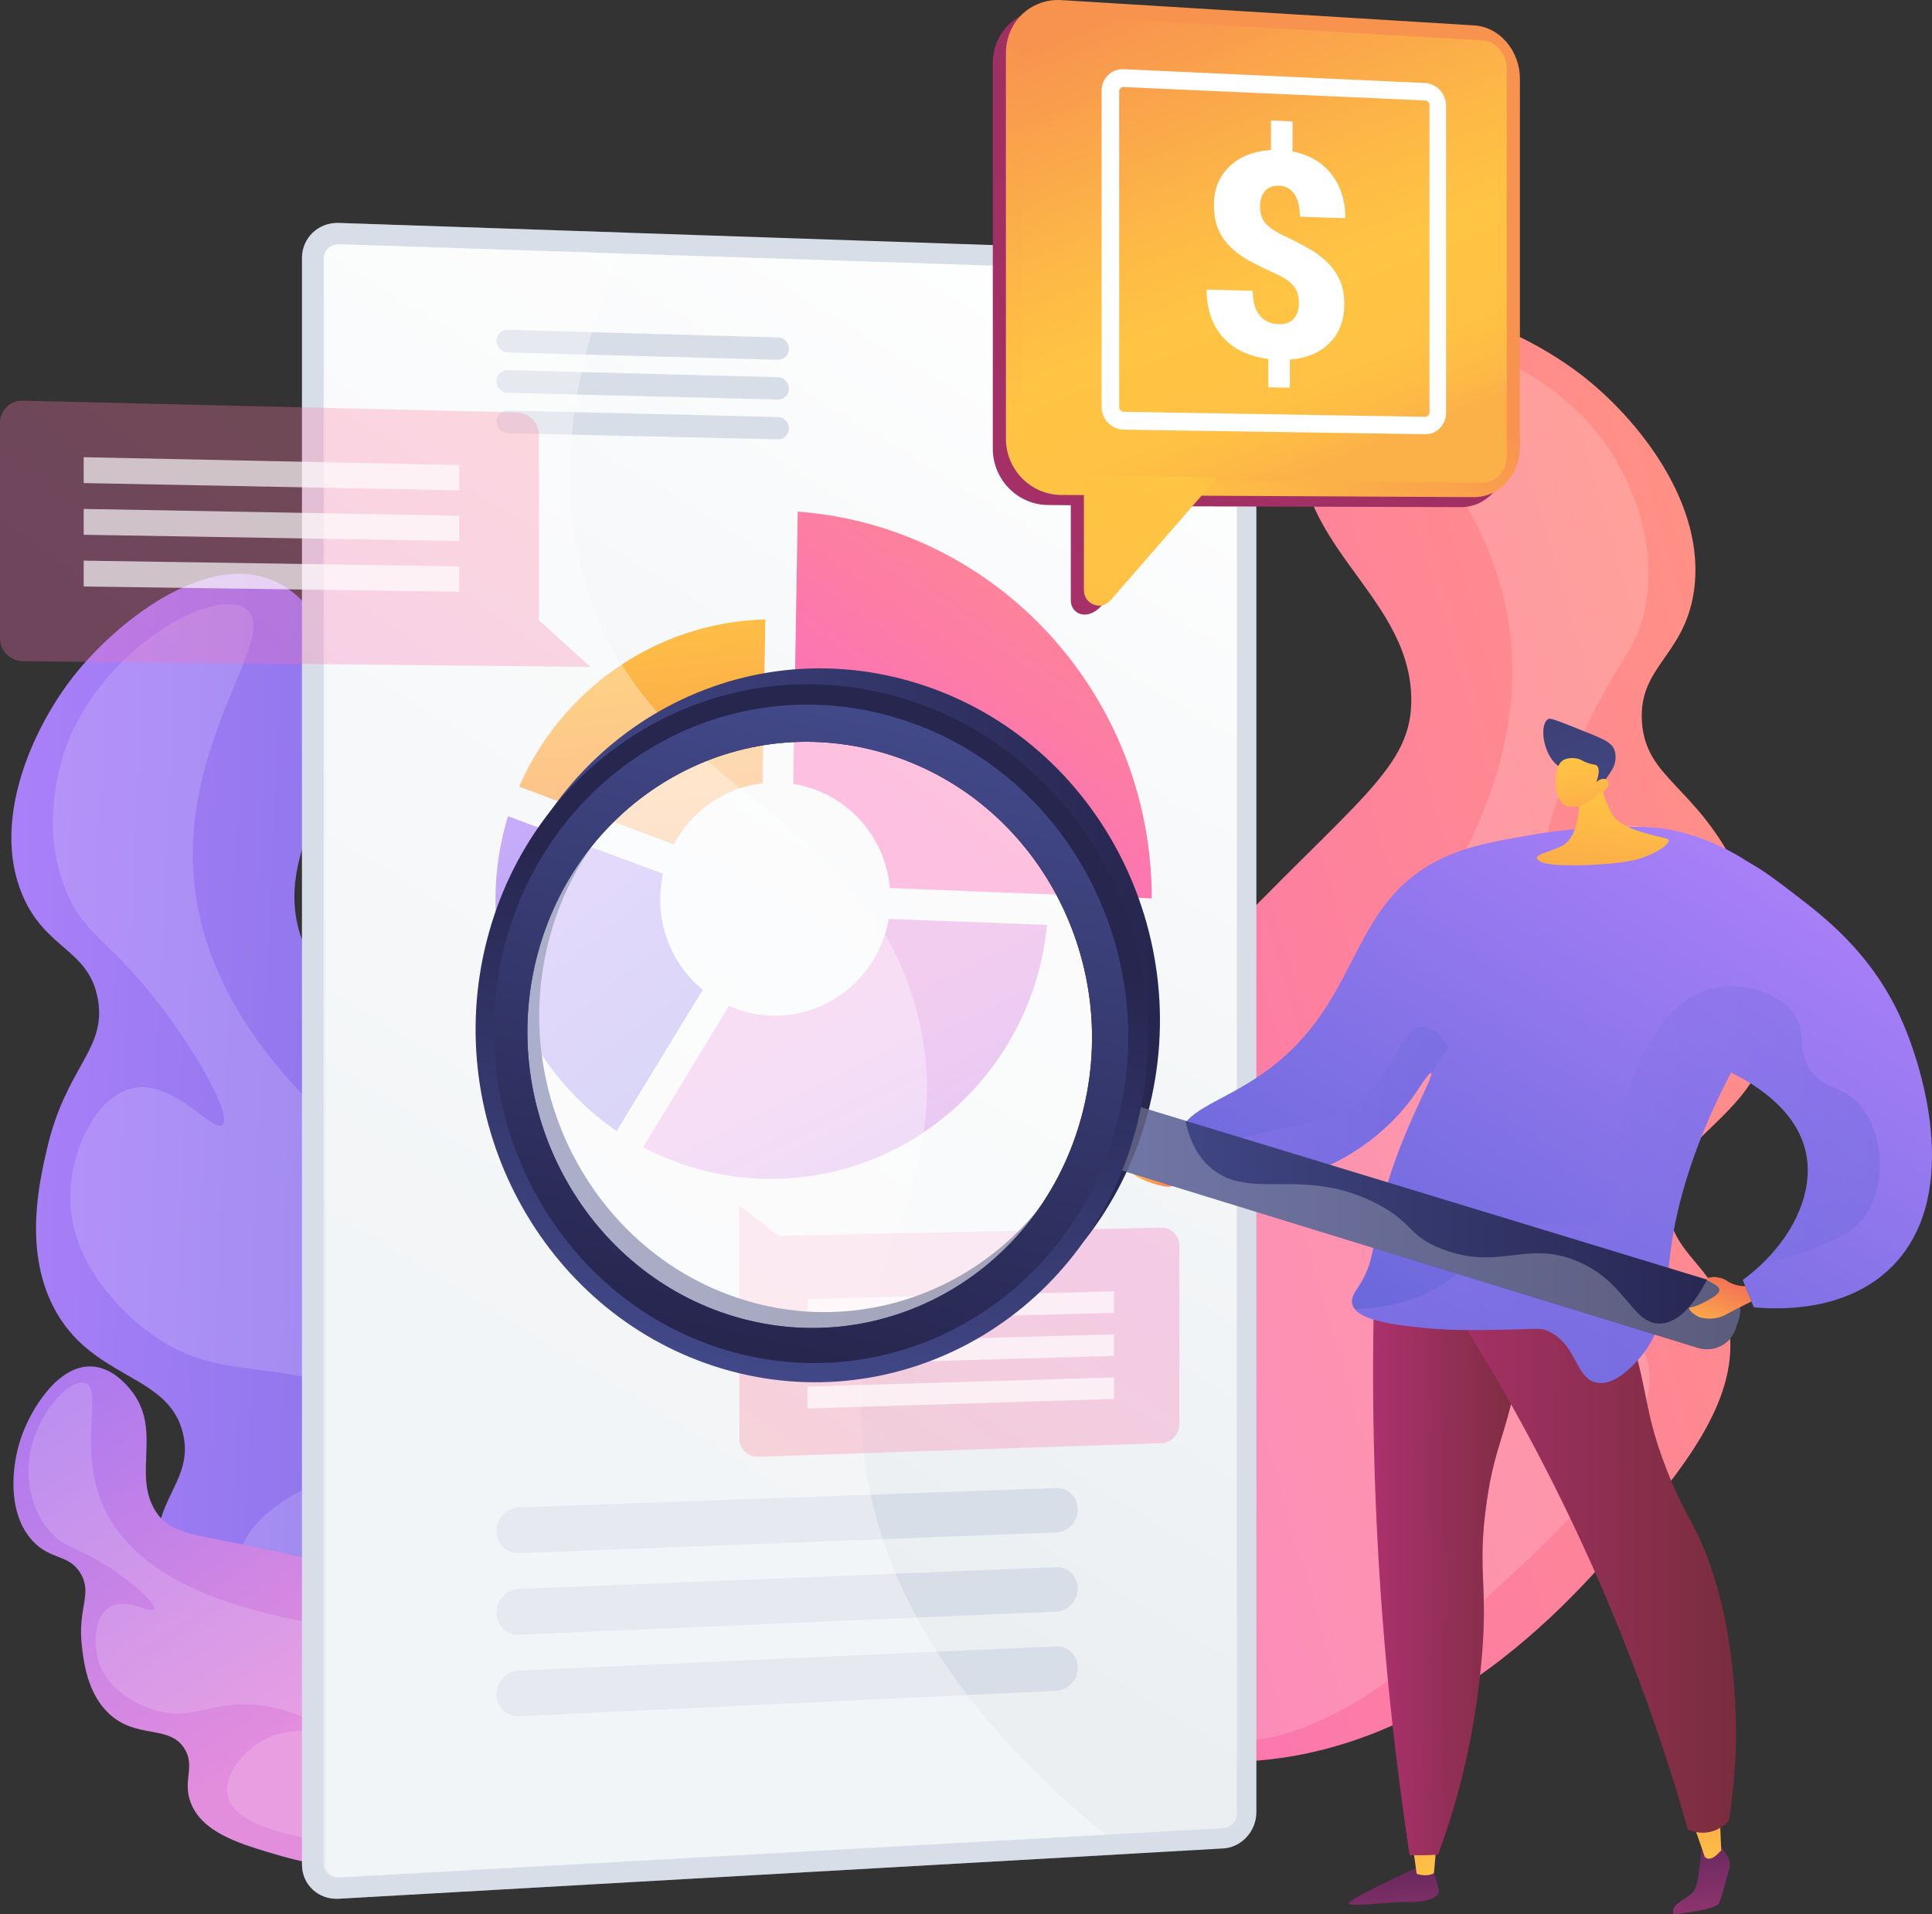 <?xml version="1.0" encoding="UTF-8"?> <svg xmlns="http://www.w3.org/2000/svg" xmlns:xlink="http://www.w3.org/1999/xlink" viewBox="0 0 2844.46 2818.74"><rect x="0" y="0" width="2844.46" height="2818.74" fill="#333333" stroke="none"/> <defs> <style> .cls-1 { isolation: isolate; } .cls-2 { fill: url(#linear-gradient); } .cls-13, .cls-15, .cls-3, .cls-35, .cls-42 { fill: #fff; } .cls-3 { mix-blend-mode: screen; opacity: 0.16; } .cls-4 { fill: url(#linear-gradient-2); } .cls-5 { fill: url(#linear-gradient-3); } .cls-34, .cls-6 { fill: #d8dee8; } .cls-14, .cls-16, .cls-22, .cls-28, .cls-31, .cls-34, .cls-7 { mix-blend-mode: multiply; opacity: 0.3; } .cls-8 { fill: url(#linear-gradient-4); } .cls-9 { fill: url(#linear-gradient-5); } .cls-10 { fill: url(#linear-gradient-6); } .cls-11 { fill: url(#linear-gradient-7); } .cls-12 { fill: url(#linear-gradient-8); } .cls-13 { mix-blend-mode: soft-light; opacity: 0.35; } .cls-14 { fill: url(#linear-gradient-9); } .cls-15 { opacity: 0.67; } .cls-16 { fill: url(#linear-gradient-10); } .cls-17 { fill: url(#linear-gradient-11); } .cls-18 { fill: url(#linear-gradient-12); } .cls-19 { fill: url(#linear-gradient-13); } .cls-20 { fill: url(#linear-gradient-14); } .cls-21 { fill: url(#linear-gradient-15); } .cls-22 { fill: url(#linear-gradient-16); } .cls-23 { fill: url(#linear-gradient-17); } .cls-24 { fill: url(#linear-gradient-18); } .cls-25 { fill: url(#linear-gradient-19); } .cls-26 { fill: url(#linear-gradient-20); } .cls-27 { fill: url(#linear-gradient-21); } .cls-28 { fill: url(#linear-gradient-22); } .cls-29 { fill: url(#linear-gradient-23); } .cls-30 { fill: url(#linear-gradient-24); } .cls-31 { fill: url(#linear-gradient-25); } .cls-32 { fill: url(#linear-gradient-26); } .cls-33 { fill: url(#linear-gradient-27); } .cls-35 { opacity: 0.56; } .cls-36 { fill: url(#linear-gradient-28); } .cls-37 { fill: url(#linear-gradient-29); } .cls-38 { fill: url(#linear-gradient-30); } .cls-39 { fill: url(#linear-gradient-31); } .cls-40 { fill: url(#linear-gradient-32); } .cls-41 { fill: url(#linear-gradient-33); } .cls-43 { fill: url(#linear-gradient-34); } </style> <linearGradient id="linear-gradient" x1="-83.45" y1="1052.98" x2="1287.59" y2="1052.98" gradientTransform="translate(121.26 704.38) rotate(2.3)" gradientUnits="userSpaceOnUse"> <stop offset="0" stop-color="#aa80f9"></stop> <stop offset="1" stop-color="#6165d7"></stop> </linearGradient> <linearGradient id="linear-gradient-2" x1="2235.89" y1="466.52" x2="3728.94" y2="466.52" gradientTransform="matrix(-0.96, 0.28, 0.28, 0.96, 4660.72, 238.82)" gradientUnits="userSpaceOnUse"> <stop offset="0" stop-color="#ff9085"></stop> <stop offset="1" stop-color="#fb6fbb"></stop> </linearGradient> <linearGradient id="linear-gradient-3" x1="-466.45" y1="-843.35" x2="10.92" y2="-1604.87" gradientTransform="matrix(0.42, -0.91, 0.91, 0.42, 1436.56, 2458.61)" gradientUnits="userSpaceOnUse"> <stop offset="0" stop-color="#e38ddd"></stop> <stop offset="1" stop-color="#9571f6"></stop> </linearGradient> <linearGradient id="linear-gradient-4" x1="1791.46" y1="473.79" x2="830.18" y2="2046.8" gradientUnits="userSpaceOnUse"> <stop offset="0" stop-color="#fff"></stop> <stop offset="1" stop-color="#ebeff2"></stop> </linearGradient> <linearGradient id="linear-gradient-5" x1="927.63" y1="874.14" x2="1013.62" y2="1651.47" gradientUnits="userSpaceOnUse"> <stop offset="0" stop-color="#ffc444"></stop> <stop offset="1" stop-color="#f36f56"></stop> </linearGradient> <linearGradient id="linear-gradient-6" x1="1228.18" y1="1493.24" x2="1572.42" y2="2188.53" gradientTransform="matrix(1, 0, 0, 1, 0, 0)" xlink:href="#linear-gradient-3"></linearGradient> <linearGradient id="linear-gradient-7" x1="725.84" y1="1213.74" x2="1186.85" y2="1806.47" gradientTransform="matrix(1, 0, 0, 1, 0, 0)" xlink:href="#linear-gradient"></linearGradient> <linearGradient id="linear-gradient-8" x1="1682.16" y1="693.54" x2="1313.78" y2="1207.24" gradientTransform="matrix(1, 0, 0, 1, 0, 0)" xlink:href="#linear-gradient-2"></linearGradient> <linearGradient id="linear-gradient-9" x1="887.35" y1="165.68" x2="290.26" y2="998.32" gradientTransform="matrix(1, 0, 0, 1, 0, 0)" xlink:href="#linear-gradient-2"></linearGradient> <linearGradient id="linear-gradient-10" x1="-7658.94" y1="-3753" x2="-8172.49" y2="-3036.86" gradientTransform="translate(-6661.05 -1234.36) rotate(180)" xlink:href="#linear-gradient-2"></linearGradient> <linearGradient id="linear-gradient-11" x1="2823.87" y1="2604.22" x2="2847.75" y2="2908.02" gradientTransform="translate(-793.66 2.46) rotate(-0.14)" gradientUnits="userSpaceOnUse"> <stop offset="0" stop-color="#311944"></stop> <stop offset="1" stop-color="#a03976"></stop> </linearGradient> <linearGradient id="linear-gradient-12" x1="2885.5" y1="2773.35" x2="2881.16" y2="2458.71" gradientTransform="translate(-793.66 2.46) rotate(-0.14)" xlink:href="#linear-gradient-5"></linearGradient> <linearGradient id="linear-gradient-13" x1="3274.96" y1="2568.78" x2="3298.83" y2="2872.57" xlink:href="#linear-gradient-11"></linearGradient> <linearGradient id="linear-gradient-14" x1="3298.9" y1="2767.65" x2="3294.56" y2="2453" gradientTransform="translate(-793.66 2.46) rotate(-0.14)" xlink:href="#linear-gradient-5"></linearGradient> <linearGradient id="linear-gradient-15" x1="2810.4" y1="2263.63" x2="3043.05" y2="2263.63" gradientTransform="translate(-793.66 2.46) rotate(-0.14)" gradientUnits="userSpaceOnUse"> <stop offset="0" stop-color="#ab316d"></stop> <stop offset="1" stop-color="#792d3d"></stop> </linearGradient> <linearGradient id="linear-gradient-16" x1="2810.4" y1="2263.64" x2="3043.05" y2="2263.64" xlink:href="#linear-gradient-15"></linearGradient> <linearGradient id="linear-gradient-17" x1="2874.99" y1="2240.7" x2="3343.33" y2="2240.7" xlink:href="#linear-gradient-15"></linearGradient> <linearGradient id="linear-gradient-18" x1="2476.38" y1="1177.15" x2="1948.7" y2="2043.5" gradientTransform="matrix(1, 0, 0, 1, 0, 0)" xlink:href="#linear-gradient"></linearGradient> <linearGradient id="linear-gradient-19" x1="2369.3" y1="1166.12" x2="2319.6" y2="1604.54" xlink:href="#linear-gradient-5"></linearGradient> <linearGradient id="linear-gradient-20" x1="4229.44" y1="1959.41" x2="4149.61" y2="1756.67" gradientTransform="translate(-1748.91 -889.8) rotate(2.72)" gradientUnits="userSpaceOnUse"> <stop offset="0" stop-color="#444b8c"></stop> <stop offset="1" stop-color="#3e4177"></stop> </linearGradient> <linearGradient id="linear-gradient-21" x1="2324.57" y1="1115.66" x2="2363.62" y2="1438.7" xlink:href="#linear-gradient-5"></linearGradient> <linearGradient id="linear-gradient-22" x1="1755.05" y1="1624.67" x2="2131.82" y2="1624.67" gradientTransform="matrix(1, 0, 0, 1, 0, 0)" xlink:href="#linear-gradient"></linearGradient> <linearGradient id="linear-gradient-23" x1="5751.1" y1="414.79" x2="5835.84" y2="414.79" gradientTransform="translate(-3029.1 -1632.88) rotate(31.21)" xlink:href="#linear-gradient-5"></linearGradient> <linearGradient id="linear-gradient-24" x1="2761.88" y1="1351.05" x2="2234.2" y2="2217.4" gradientTransform="matrix(1, 0, 0, 1, 0, 0)" xlink:href="#linear-gradient"></linearGradient> <linearGradient id="linear-gradient-25" x1="1994.61" y1="1744.18" x2="2767.61" y2="1744.18" gradientTransform="matrix(1, 0, 0, 1, 0, 0)" xlink:href="#linear-gradient"></linearGradient> <linearGradient id="linear-gradient-26" x1="1602.67" y1="1800.95" x2="2562.23" y2="1800.95" gradientUnits="userSpaceOnUse"> <stop offset="0" stop-color="#444b8c"></stop> <stop offset="1" stop-color="#26264f"></stop> </linearGradient> <linearGradient id="linear-gradient-27" x1="717.68" y1="1498.05" x2="1707.78" y2="1498.05" xlink:href="#linear-gradient-26"></linearGradient> <linearGradient id="linear-gradient-28" x1="-7070.96" y1="3057.68" x2="-7569.49" y2="2499.5" gradientTransform="matrix(-0.87, 0.49, 0.49, 0.87, -6581.17, 2873.13)" xlink:href="#linear-gradient-26"></linearGradient> <linearGradient id="linear-gradient-29" x1="-7803.8" y1="2242.7" x2="-7127.67" y2="2987.01" gradientTransform="matrix(-0.87, 0.49, 0.49, 0.87, -6581.17, 2873.13)" xlink:href="#linear-gradient-26"></linearGradient> <linearGradient id="linear-gradient-30" x1="-5908.21" y1="221.01" x2="-5889.45" y2="114.84" gradientTransform="matrix(-0.86, -0.52, -0.52, 0.86, -2429.28, -1269.18)" xlink:href="#linear-gradient-5"></linearGradient> <linearGradient id="linear-gradient-31" x1="1208.26" y1="1194.15" x2="3832.76" y2="-2176.53" gradientTransform="matrix(1, 0, 0, 1, 0, 0)" xlink:href="#linear-gradient-15"></linearGradient> <linearGradient id="linear-gradient-32" x1="1457.15" y1="884.43" x2="1932.54" y2="273.88" gradientUnits="userSpaceOnUse"> <stop offset="0" stop-color="#fcb148"></stop> <stop offset="0.05" stop-color="#fdba46"></stop> <stop offset="0.14" stop-color="#ffc244"></stop> <stop offset="0.32" stop-color="#ffc444"></stop> <stop offset="0.48" stop-color="#fdb946"></stop> <stop offset="0.78" stop-color="#f99c4d"></stop> <stop offset="0.87" stop-color="#f8924f"></stop> <stop offset="1" stop-color="#f8924f"></stop> </linearGradient> <linearGradient id="linear-gradient-33" x1="1975.57" y1="671.87" x2="1667.83" y2="-110.85" xlink:href="#linear-gradient-32"></linearGradient> <linearGradient id="linear-gradient-34" x1="1498.32" y1="953.16" x2="2164.6" y2="97.44" xlink:href="#linear-gradient-32"></linearGradient> </defs> <g class="cls-1"> <g id="Слой_2" data-name="Слой 2"> <g id="Illustration"> <g> <g> <path class="cls-2" d="M1058.13,2689.1c53.92-16.28,144.69-43.69,210.76-127.08,120.1-151.62,80.58-389.87-2.91-541.56-71.72-130.31-204.76-215.15-470.85-384.85C544.53,1475.79,458.88,1457.28,437.69,1360,407.47,1221.3,551,1118.6,491.45,962.08c-7.14-18.78-31.67-83.29-90.49-107.69-100.7-41.77-231.23,63.31-292.39,140.9-59,74.85-122.68,212-75.39,323,34.26,80.49,97.66,79,110.9,152.93,13.31,74.43-46.85,98.45-75,220.81-11.25,48.89-33.83,147,9.21,231.62,55.66,109.39,170.64,97.14,191.33,188,15,65.68-40.19,93.55-39.17,169.55,1.34,100.06,98.54,173.67,180.25,233.85C506.9,2586,766.46,2777.16,1058.13,2689.1Z"></path> <path class="cls-3" d="M362.26,896.78c53.51,39.84-110.18,204.3-72.72,429.51,40.31,242.31,288.92,407.14,403.8,483.3,196,130,282,106.52,406.23,249.85,49.17,56.72,151.6,174.9,134.61,333.76-1.58,14.76-21.63,179.05-151.2,252.93-147,83.8-323.09-12.43-474.85-95.35-91.7-50.1-274.89-150.19-258.1-253.15,10.27-63,92.9-112.47,160-125.4,95.72-18.46,172.82,35.1,181.93,18.86,8.21-14.63-46.45-72.15-122.54-115.91-152.19-87.53-234.52-30.53-347-111-13.63-9.75-120.57-88.64-119-203.64.89-66.33,37.91-146.39,91.9-158.19,61.06-13.34,117.48,66.4,132,53.86,13.85-12-29.32-92.2-83.56-165.23-79.7-107.3-116.89-109.72-145.53-177-43.68-102.58-4-207,2-221.92C155.58,952.2,316.51,862.71,362.26,896.78Z"></path> </g> <g> <path class="cls-4" d="M1778.16,2593.74c-61.27-2.77-164.43-7.43-256.48-77.8-167.35-127.94-189.34-390-141.77-572.51,40.87-156.75,158.63-281.9,394.17-532.22,221.82-235.75,307.28-278.2,303.64-386.57-5.2-154.51-184.15-224.56-163.18-405.71,2.52-21.74,11.16-96.4,66.74-137.89,95.13-71,261,5,346.36,70.55,82.3,63.24,186.2,190.95,166,320.87-14.64,94.14-82,109.46-76.17,191.11,5.85,82.14,75.79,91.4,138.24,213.06,24.95,48.6,75,146.16,52.22,247-29.5,130.38-154.17,148.2-151.7,249.69,1.78,73.34,67.44,88,86.7,168.53,25.34,106-57.59,209.7-127.75,295.08C2332.54,2337.45,2109.64,2608.7,1778.16,2593.74Z"></path> <path class="cls-3" d="M2033.47,515.44c-45.84,56.37,171,186.21,191.64,434,22.25,266.6-196.13,507.1-297.05,618.23-172.18,189.63-269.21,187.87-362,372.41-36.74,73-113.27,225.19-52.85,388.37,5.62,15.16,70.72,183.24,227.27,226.58,177.57,49.17,337.77-99.53,475.81-227.66,83.42-77.42,250-232.07,204.77-336.28-27.67-63.71-128.15-93.89-202.41-89.61-106,6.12-173.06,83.28-187,68.57-12.57-13.25,29.75-88.59,98.37-155.14,137.26-133.12,239.42-95,336.68-210,11.79-13.95,103.59-125.83,71.19-246.82-18.69-69.78-79.18-144.41-139.33-142.42-68,2.24-106.27,101.52-124.91,92.14-17.83-9,6.29-105.17,44-196.77,55.45-134.6,94.07-147.1,106.32-225.74,18.68-120-51.18-219.58-61.42-233.76C2266.48,518.67,2072.66,467.24,2033.47,515.44Z"></path> </g> <g> <path class="cls-5" d="M700.29,2702.78c20.77-15.3,55.72-41.05,71.43-87.16,28.56-83.84-25-180.56-84.34-233.2C636.45,2337.21,566,2321,425.2,2288.63c-132.63-30.51-172.42-25.35-196.49-64.08-34.31-55.2,11.84-121.52-37.85-179.91-6-7-26.44-31.08-55.56-32.58-49.85-2.57-90.05,62.79-104.53,105.65-14,41.34-20.41,110.25,17,150.93,27.13,29.46,54.25,19.07,71.31,49,17.16,30.07-5.11,49.66,1.51,106.77,2.65,22.82,8,68.62,39.51,98.51,40.8,38.66,88.52,15.73,111.4,51.78,16.52,26-3,46.52,9.11,79.15,15.93,43,69.15,59.81,113.64,73.24C446.66,2742.86,588,2785.52,700.29,2702.78Z"></path> <path class="cls-3" d="M125.1,2036.28c29.2,9-16.19,105,34.53,196.46,54.56,98.36,187.1,131.33,248.35,146.56,104.51,26,138,2.7,213.59,45.47,29.91,16.93,92.24,52.2,109.28,123.34,1.58,6.61,18.14,80.57-26.43,132.32-50.55,58.7-141.3,44.2-219.49,31.71-47.25-7.54-141.64-22.62-150.19-69.62-5.22-28.73,22.83-62.77,49.78-78.64,38.46-22.64,79.94-11.37,81.38-19.77,1.29-7.57-31.11-24-70.65-31.21-79.09-14.42-105.86,22.81-166.76,5.34-7.38-2.12-65.62-19.75-82.59-69.6-9.79-28.75-6.1-69,15.38-82.34,24.3-15.13,60.87,10.62,65.2,3,4.13-7.3-26.8-35.27-61.4-58.46-50.85-34.06-67.26-29.4-89.93-54-34.59-37.56-33.47-88.7-33.2-96C44.44,2091.9,100.14,2028.61,125.1,2036.28Z"></path> </g> <g> <g> <g> <g> <path class="cls-6" d="M1801,372.35,498.62,328.27c-29.77-1-54,22.06-54,51.53V2745.54c0,29.47,24.19,52,54,50.29L1801,2721.77c26.94-1.53,48.73-25.42,48.73-53.37V424.6C1849.7,396.66,1827.91,373.26,1801,372.35Z"></path> <g class="cls-7"> <path class="cls-6" d="M1266.62,2119.27c-22.15-270.5,144-382.15,80.65-627.23-78.33-302.94-379.57-315.92-482.17-613-39.31-113.82-54.83-285.9,57.69-536.42L498.62,328.27c-29.77-1-54,22.06-54,51.53V2745.54c0,29.47,24.19,52,54,50.29l1161.26-66C1364.43,2501,1280.23,2285.54,1266.62,2119.27Z"></path> </g> <path class="cls-8" d="M1801,402.22,498.62,359.64a21.21,21.21,0,0,0-22.14,21.17v2363a20.63,20.63,0,0,0,22.14,20.66L1801,2691.9c11.06-.62,20-10.45,20-21.93V423.69C1821,412.21,1812,402.58,1801,402.22Z"></path> </g> <g> <path class="cls-6" d="M1555,2191.08l-790.23,28.48a35.29,35.29,0,0,0-33.8,35,32.26,32.26,0,0,0,33.8,32.45L1555,2256.52c17.56-.68,31.77-15.86,31.77-33.9S1572.56,2190.45,1555,2191.08Z"></path> <path class="cls-6" d="M1555,2307.64l-790.23,32a35.49,35.49,0,0,0-33.8,35.12,32.08,32.08,0,0,0,33.8,32.29l790.23-34c17.56-.76,31.77-16,31.77-34S1572.56,2306.93,1555,2307.64Z"></path> <path class="cls-6" d="M1555,2424.19l-790.23,35.52A35.68,35.68,0,0,0,731,2495a31.92,31.92,0,0,0,33.8,32.15l790.23-37.5c17.56-.83,31.77-16.14,31.77-34.18S1572.56,2423.4,1555,2424.19Z"></path> </g> <g> <path class="cls-6" d="M1145.22,496.82,747.71,485.57A16.16,16.16,0,0,0,731,501.8,17.28,17.28,0,0,0,747.71,519l397.51,10.77a15.82,15.82,0,0,0,16.23-16A16.91,16.91,0,0,0,1145.22,496.82Z"></path> <path class="cls-6" d="M1145.22,555.42,747.71,545A16.22,16.22,0,0,0,731,561.3a17.23,17.23,0,0,0,16.74,17.12l397.51,9.89a15.86,15.86,0,0,0,16.23-16A16.86,16.86,0,0,0,1145.22,555.42Z"></path> <path class="cls-6" d="M1145.22,614,747.71,604.5A16.25,16.25,0,0,0,731,620.81a17.19,17.19,0,0,0,16.74,17.08l397.51,9a15.9,15.9,0,0,0,16.23-16.07A16.81,16.81,0,0,0,1145.22,614Z"></path> </g> </g> <g> <g> <path class="cls-9" d="M992.05,1243.33c25.81-48.82,74.11-83.5,130.71-90l4-241.26c-161.31,4.22-300.27,103.68-362.52,246.25Z"></path> <path class="cls-10" d="M1308.44,1353.05c-13.77,80.16-82.57,141.67-165.86,142.45a166.72,166.72,0,0,1-69.24-14.26L946.92,1689.06a400,400,0,0,0,195.66,46.7c209.73-3.84,379.61-168,398.76-373.91Z"></path> <path class="cls-11" d="M907.87,1665.4l126.78-208a171.58,171.58,0,0,1-62.62-133,174.67,174.67,0,0,1,4.14-37.84L748,1201.85A417.19,417.19,0,0,0,729.55,1325C729.55,1467.07,800.35,1591.66,907.87,1665.4Z"></path> </g> <path class="cls-12" d="M1167.93,1154.27c76.11,11.85,135.25,75,142.32,153.33l385.44,15.24v-.52c0-298.73-228.08-546.95-521.2-569Z"></path> </g> <path class="cls-13" d="M1269.61,2119.17c-22.14-270.47,144-382.11,80.64-627.16-78.31-302.9-379.49-315.89-482.06-612.92C830.51,770,814.69,607.31,912.65,373.18L501.8,359.75a21.19,21.19,0,0,0-22.14,21.17v2362.7a20.63,20.63,0,0,0,22.14,20.66l1125.72-62.72C1360.58,2483.18,1282.66,2278.54,1269.61,2119.17Z"></path> </g> <g> <path class="cls-14" d="M869.22,981.93l-835-8.31C15.33,973.43,0,958.39,0,940V622.42C0,604.05,15.33,589.53,34.21,590l726.93,17.31a33.28,33.28,0,0,1,32.35,33.08v273Z"></path> <polygon class="cls-15" points="676.2 722.07 123.22 711.29 123.22 673.22 676.2 684.76 676.2 722.07"></polygon> <polygon class="cls-15" points="676.2 796.69 123.22 787.44 123.22 749.36 676.2 759.38 676.2 796.69"></polygon> <polygon class="cls-15" points="676.2 871.32 123.22 863.59 123.22 825.51 676.2 834 676.2 871.32"></polygon> </g> <g> <path class="cls-16" d="M1146.74,1819.73l563.12-12.11c14.66-.31,26.53,11.72,26.53,26.89v262.18c0,15.17-11.87,27.86-26.53,28.35l-593.53,20a26.88,26.88,0,0,1-27.81-27.21V1775.12Z"></path> <polygon class="cls-15" points="1188.75 2041.69 1640.26 2028.19 1640.26 2059.88 1188.75 2073.92 1188.75 2041.69"></polygon> <polygon class="cls-15" points="1188.75 1977.21 1640.26 1964.81 1640.26 1996.5 1188.75 2009.45 1188.75 1977.21"></polygon> <polygon class="cls-15" points="1188.75 1912.73 1640.26 1901.43 1640.26 1933.12 1188.75 1944.97 1188.75 1912.73"></polygon> </g> </g> <g> <path class="cls-17" d="M2083.38,2751.3s-96,43.9-97.54,50.88,61.79-2.49,87.66-1.55,47.13-6.75,44.76-17.7-11.49-38.49-11.49-38.49Z"></path> <path class="cls-18" d="M2079.78,2715.87l5.95,43.24s15.22,5.38,25.42-1l4.25-47.46Z"></path> <path class="cls-19" d="M2532.29,2715.82l11.22,17.91a21.41,21.41,0,0,1,2.6,16.77c-3.88,14.93-11.61,44-15,51.62-4.61,10.34-66.77,16.62-66.77,16.62s-5.57-7.79,7.32-17.24,21.18-11,25.71-24.88,7.46-53.26,7.46-53.26Z"></path> <path class="cls-20" d="M2485.66,2670.33c4.09,3.25,24.21,63.82,24.21,63.82s6.48,8.25,18.73-4,5.55-5.49,5.55-5.49l-2.45-59.61Z"></path> <path class="cls-21" d="M2024.82,1846.84c-4.76,129.06-4.63,269.26,3.16,419,8.76,168.64,25.94,324.49,47.45,465.76,7.87.23,16.14.25,24.78,0q8.76-.27,16.95-.86a1073.24,1073.24,0,0,0,35.33-114A1096.41,1096.41,0,0,0,2177,2483.42c18.15-146.21-3.56-158.91,11.19-267.27,13.07-96,32-99.76,53.85-236,23.74-147.85,5.75-170-3-178C2201.87,1768.16,2114.72,1791.58,2024.82,1846.84Z"></path> <path class="cls-22" d="M2239.08,1802.17c-35.49-32.44-116.42-12.56-201.83,37.29,98.65,106.06,109.54,175,97.85,219.77-13.21,50.61-53.7,65.27-53.41,120.57.35,67.95,61.72,85.81,60.59,157.72-.75,47.55-27.7,47.12-33.92,105.87-7.36,69.51,27.9,93.37,16.62,144.81-4.85,22.13-18.78,51.06-58.59,80.93,2.92,21.11,5.92,42,9,62.5,7.87.23,16.14.25,24.78,0q8.76-.27,16.95-.86a1073.24,1073.24,0,0,0,35.33-114A1096.41,1096.41,0,0,0,2177,2483.42c18.15-146.21-3.56-158.91,11.19-267.27,13.07-96,32-99.76,53.85-236C2265.8,1832.28,2247.82,1810.15,2239.08,1802.17Z"></path> <path class="cls-23" d="M2085.76,1844.52a2901.12,2901.12,0,0,1,258.94,462.29,2899.63,2899.63,0,0,1,140.36,387,51.7,51.7,0,0,0,28.37,4.33c18.29-2.46,29.23-14.17,32.08-17.43a834.66,834.66,0,0,0,6.88-205.8c-3-32.75-8.27-87.29-29.31-154.59-23.57-75.38-39.66-79.59-70.37-159.33-31.87-82.76-24.25-103.46-54.82-207.06a1370.35,1370.35,0,0,0-68.17-181.61Z"></path> <path class="cls-24" d="M1740.4,1669.9c.81,30.11,50.3,56.64,90.16,64.77,93.18,19,201.21-48.68,252.48-123.58,10.07-14.7,21.26-32.53,23.95-31.15,6.1,3.12-49.92,95.16-74.21,199.83-12.42,53.56-9.17,78.64-32.4,114.29-5.26,8.08-11.75,16.48-9.47,26,5.71,23.93,60.43,30.14,98.4,34.45,40.07,4.55,77.45,4.11,114.39,3.57,59.15-.86,63.81-3.93,77.31,2.69,41.13,20.19,38.35,68.57,69.3,75,26,5.42,52.37-23.62,60.74-32.82,43.46-47.84,41.14-105.53,48.85-163.71,17.92-135.27,91.41-283.47,163.3-377.29,21.8-28.45,37-43.42,37.91-69.86,2.78-77.62-120.2-163.31-222.59-173.16-28.06-2.7-78.31-1.85-125.42,2.59-18.83,1.78-38.88,4.39-60.43,8.16-52.25,9.14-88.62,15.5-125.7,32.46-149.49,68.4-116.86,220.65-278.66,325.92C1792.68,1624.32,1739.56,1638.37,1740.4,1669.9Z"></path> <path class="cls-25" d="M2352.91,1138.46s6.42,35.83,21.19,61.34c13.36,23,68.59,31.31,80.09,35.33s-17.36,24-48.05,31.31-120.48,12-138.06,2.35,11.42-12.61,32.54-23.72,28.19-56.24,21.65-75.43S2352.91,1138.46,2352.91,1138.46Z"></path> <g> <path class="cls-26" d="M2294.55,1128.09c-22.27-15.91-28.44-59-16.07-68.63,3.54-2.76,6.91-1.49,57.18,18.67,25,10,37.24,15.35,41.29,26.38,2.47,6.72,2.07,15.82-.66,23-1.41,3.69-4.14,8.27-10.23,17-5.4,7.77-5,7.51-6.69,9.77-4,5.43-11.65,14.56-25.7,25.15a85.26,85.26,0,0,0-4.09-14.24,75.65,75.65,0,0,0-9.1-16.92C2311.72,1136.59,2301.78,1133.26,2294.55,1128.09Z"></path> <path class="cls-27" d="M2351.64,1169s-14.58,21.71-41.57,18.77c-24.17-2.64-25.34-57.15-9.35-68,5.33-3.62,15.74-4.76,24.05-2,4.91,1.61,6.5,3.75,14.57,6.22,7.44,2.28,9.6,1.54,11.79,3.56,2.74,2.51,4.56,8.47-.88,24.15,4.83-4.48,10.46-6,14.31-4a8.27,8.27,0,0,1,3.09,3.29C2370.77,1157.32,2364.75,1165,2351.64,1169Z"></path> </g> <path class="cls-28" d="M1871.11,1665.27c67.56-15.21,94.48-14.72,127.89-41.64,55.62-44.82,64-113,96.3-112.2,15.28.4,27.69,16,36.52,31.27l-24.41,38.23c0-.48-.15-.86-.42-1-2.69-1.38-13.88,16.45-23.95,31.15-51.27,74.9-159.3,142.6-252.48,123.58-26.72-5.45-57.71-19.19-75.51-36.71A1152.15,1152.15,0,0,1,1871.11,1665.27Z"></path> <path class="cls-29" d="M1761.08,1723.36s-38.12-3.79-60.84-13.51-37.39,4.24-35.3,13.9,39.46,23.11,54.39,23.59S1761.08,1723.36,1761.08,1723.36Z"></path> <path class="cls-30" d="M2582.11,1925c40.93,3.66,133.06,5.32,198.22-55,108.49-100.36,54.67-291.39,16.91-373.54-43.29-94.2-112.2-146.92-154.08-179-51.95-39.75-83.66-64-121.81-58.58-98.66,14-167,216.26-112.83,274.16,17.73,19,35.29,8.22,86.61,24.56,16.71,5.33,141.44,45,163.15,136.92,15.2,64.29-23.5,139.58-92.37,190.14Z"></path> <path class="cls-31" d="M2123.34,1891.7c46.34-29.29,53.19-59,105.08-79,67.41-26,99.8,7,133.22-19.68,39.77-31.8,4.57-87.19,34.33-183.33,5.05-16.31,43.42-140.25,131.46-156,41.05-7.36,95.27,8.37,116.17,43.16,16.35,27.22,1.12,47.52,21,77.58s43.63,22.69,69,47.74c40.22,39.78,46.38,123.66,10.08,171.1-16.94,22.13-38.94,30.88-80.35,47.35a390.43,390.43,0,0,1-69.05,20.28c50.7-48.66,77-111.42,64.05-166.24-13.53-57.27-67.09-94.27-109.57-115.31-42.51,80-77.25,172.69-88.81,260-7.71,58.18-5.39,115.87-48.85,163.71-8.37,9.2-34.74,38.24-60.74,32.82-30.95-6.45-28.17-54.83-69.3-75-13.5-6.62-18.16-3.55-77.31-2.69-36.94.54-74.32,1-114.39-3.57-33.76-3.83-80.69-9.2-94.7-27.17C2055.55,1925.72,2096.23,1908.83,2123.34,1891.7Z"></path> <g> <path class="cls-32" d="M2555.24,1957.17l4.77-14c7.6-22.37-4.9-46.22-27.9-53.22l-902-274.76-27.48,93.16,897.4,276.4C2523,1991.78,2547.66,1979.46,2555.24,1957.17Z"></path> <path class="cls-33" d="M733.86,1362.8c69-272.45,339.2-436.63,606.45-359.69,272.16,78.37,428,373.25,345.28,651.22-80.74,271.44-357.65,417.88-616,334.13C815.61,1906.16,666.47,1629,733.86,1362.8Zm873.23,267.48c68.34-232.63-62-479-289.32-545.13-223.83-65.12-451.24,71.56-509.92,300.31-57.56,224.36,68.13,458.22,282.54,527.11C1308,1982.48,1540.1,1858.33,1607.09,1630.28Z"></path> <path class="cls-34" d="M1630.15,1615.17l115,35c7.89,36.68,23.24,57.7,38.68,70.5,58.09,48.15,135.65-4.37,243.87,52.1,54.3,28.33,44,46.36,94.89,66.13,84.15,32.69,122.67-12.59,197.14,17.16,75.33,30.09,82.75,95.12,125.48,92.79,18.27-1,41.8-14.29,68-64.7l18.87,5.75c23,7,35.5,30.85,27.9,53.22l-4.77,14c-7.58,22.29-32.29,34.61-55.17,27.56l-897.4-276.41Z"></path> <path class="cls-35" d="M1069.1,1949.86C1294.17,2022.29,1534.47,1894,1604,1658c70.93-240.89-64.1-496.12-299.54-564.48-231.76-67.3-467,74.38-527.59,311.12C717.43,1636.71,847.42,1878.52,1069.1,1949.86Z"></path> <path class="cls-36" d="M716.39,1386.16c69-272.44,339.2-436.63,606.45-359.68,272.16,78.36,428,373.24,345.29,651.21-80.75,271.45-357.67,417.88-616.06,334.13C798.14,1929.52,649,1652.41,716.39,1386.16Zm873.23,267.49c68.34-232.63-62-479-289.32-545.14-223.83-65.12-451.24,71.56-509.92,300.31-57.56,224.36,68.13,458.23,282.54,527.12C1290.51,2005.85,1522.63,1881.69,1589.62,1653.65Z"></path> <path class="cls-37" d="M742.52,1394.16c65.35-257,320.46-411.39,572.33-338.6,256.23,74,403,351.72,325.46,613.61-75.84,256.1-336.89,394.71-580.88,315.87C819.42,1907.49,678.56,1645.63,742.52,1394.16Zm847.1,259.49c68.34-232.63-62-479-289.32-545.14-223.83-65.12-451.24,71.56-509.92,300.31-57.56,224.36,68.13,458.23,282.54,527.12C1290.51,2005.85,1522.63,1881.69,1589.62,1653.65Z"></path> </g> <path class="cls-38" d="M2578.64,1916.37l-9.12-22.65s-14.88.9-27.09-7.85c-6.65-4.78-18.46-6.2-21.89-5.24s-16.4.38-1.62,7.43,14.65,12.28,8.5,18.07-29.59,18.23-38,18.82,6.82,13.65,15.32,15.31,22.46,3.78,39.71-6.38C2550.72,1930.17,2578.64,1916.37,2578.64,1916.37Z"></path> </g> <g> <path class="cls-39" d="M2150.55,52.18,1542.7,14.92c-44.63-2.31-81,32.59-81,78V660.71c0,45.36,36.35,82.47,81,82.89l33.82.32V883.76c0,21,24.84,31.18,45.35,8L1749,745.55l401.52,1.22c37.55.35,67.86-32.87,67.86-74.21v-542C2218.41,89.19,2188.1,54.12,2150.55,52.18Z"></path> <path class="cls-40" d="M2169.82,732,1562,728.79c-44.63-.42-81-37.53-81-82.89V78.06c0-45.36,36.35-80.25,81-77.95l607.85,37.26c37.55,1.94,67.86,37,67.86,78.35v542C2237.68,699.09,2207.37,732.31,2169.82,732Z"></path> <path class="cls-41" d="M1504.12,661.18v-597c0-24.14,19.34-42.74,43.14-41.54l635,36.75c20,1,36.18,19.7,36.18,41.76v570c0,22.06-16.18,39.76-36.18,39.55l-635-5.33C1523.46,705.1,1504.12,685.32,1504.12,661.18Z"></path> <g> <path class="cls-42" d="M1912.35,446.71q0-16.27-7.77-25.76t-27.33-18.3q-19.59-8.82-36.24-17.8a131,131,0,0,1-28.74-20.54,80.59,80.59,0,0,1-18.54-26.5q-6.46-14.94-6.46-35.89,0-35.07,23-56.92t61-24V177.43l31.73,1.33v44.31q36.4,7,57.07,33.16t20.66,65.09l-67-2.26q0-21.42-8-33.24T1883,273.45q-13.17-.48-20.49,7.83t-7.3,23.4q0,15.29,8.41,24.56t27,18q18.54,8.73,34.94,18A138.69,138.69,0,0,1,1953.83,386a84.25,84.25,0,0,1,18.59,26.41q6.72,15,6.72,35.69,0,35.07-21.45,56.74T1899,529.43v41.44l-31.74-.61V528.55q-43.69-5.7-67.18-32.44t-23.52-69.78l67.86,1.85q0,23.57,10.12,36.13t28.7,13q13.58.33,21.34-7.83T1912.35,446.71Z"></path> <path class="cls-42" d="M2098.21,147.89a6.92,6.92,0,0,1,6.4,7V607.13a6.43,6.43,0,0,1-6.4,6.59l-443.72-7.36a7,7,0,0,1-6.74-7V134.77a6.46,6.46,0,0,1,6.74-6.58Zm0-25.65-443.72-20.37c-18-.83-32.62,13.38-32.62,31.76v465.3c0,18.37,14.61,33.48,32.62,33.75l443.72,6.68c17.06.26,30.85-14,30.85-31.82V155.94C2129.06,138.11,2115.27,123,2098.21,122.24Z"></path> </g> <path class="cls-43" d="M1595.78,869V700.35l197,2.18L1634.88,884.07C1621.25,899.72,1595.78,889.91,1595.78,869Z"></path> </g> </g> </g> </g> </g> </svg> 
